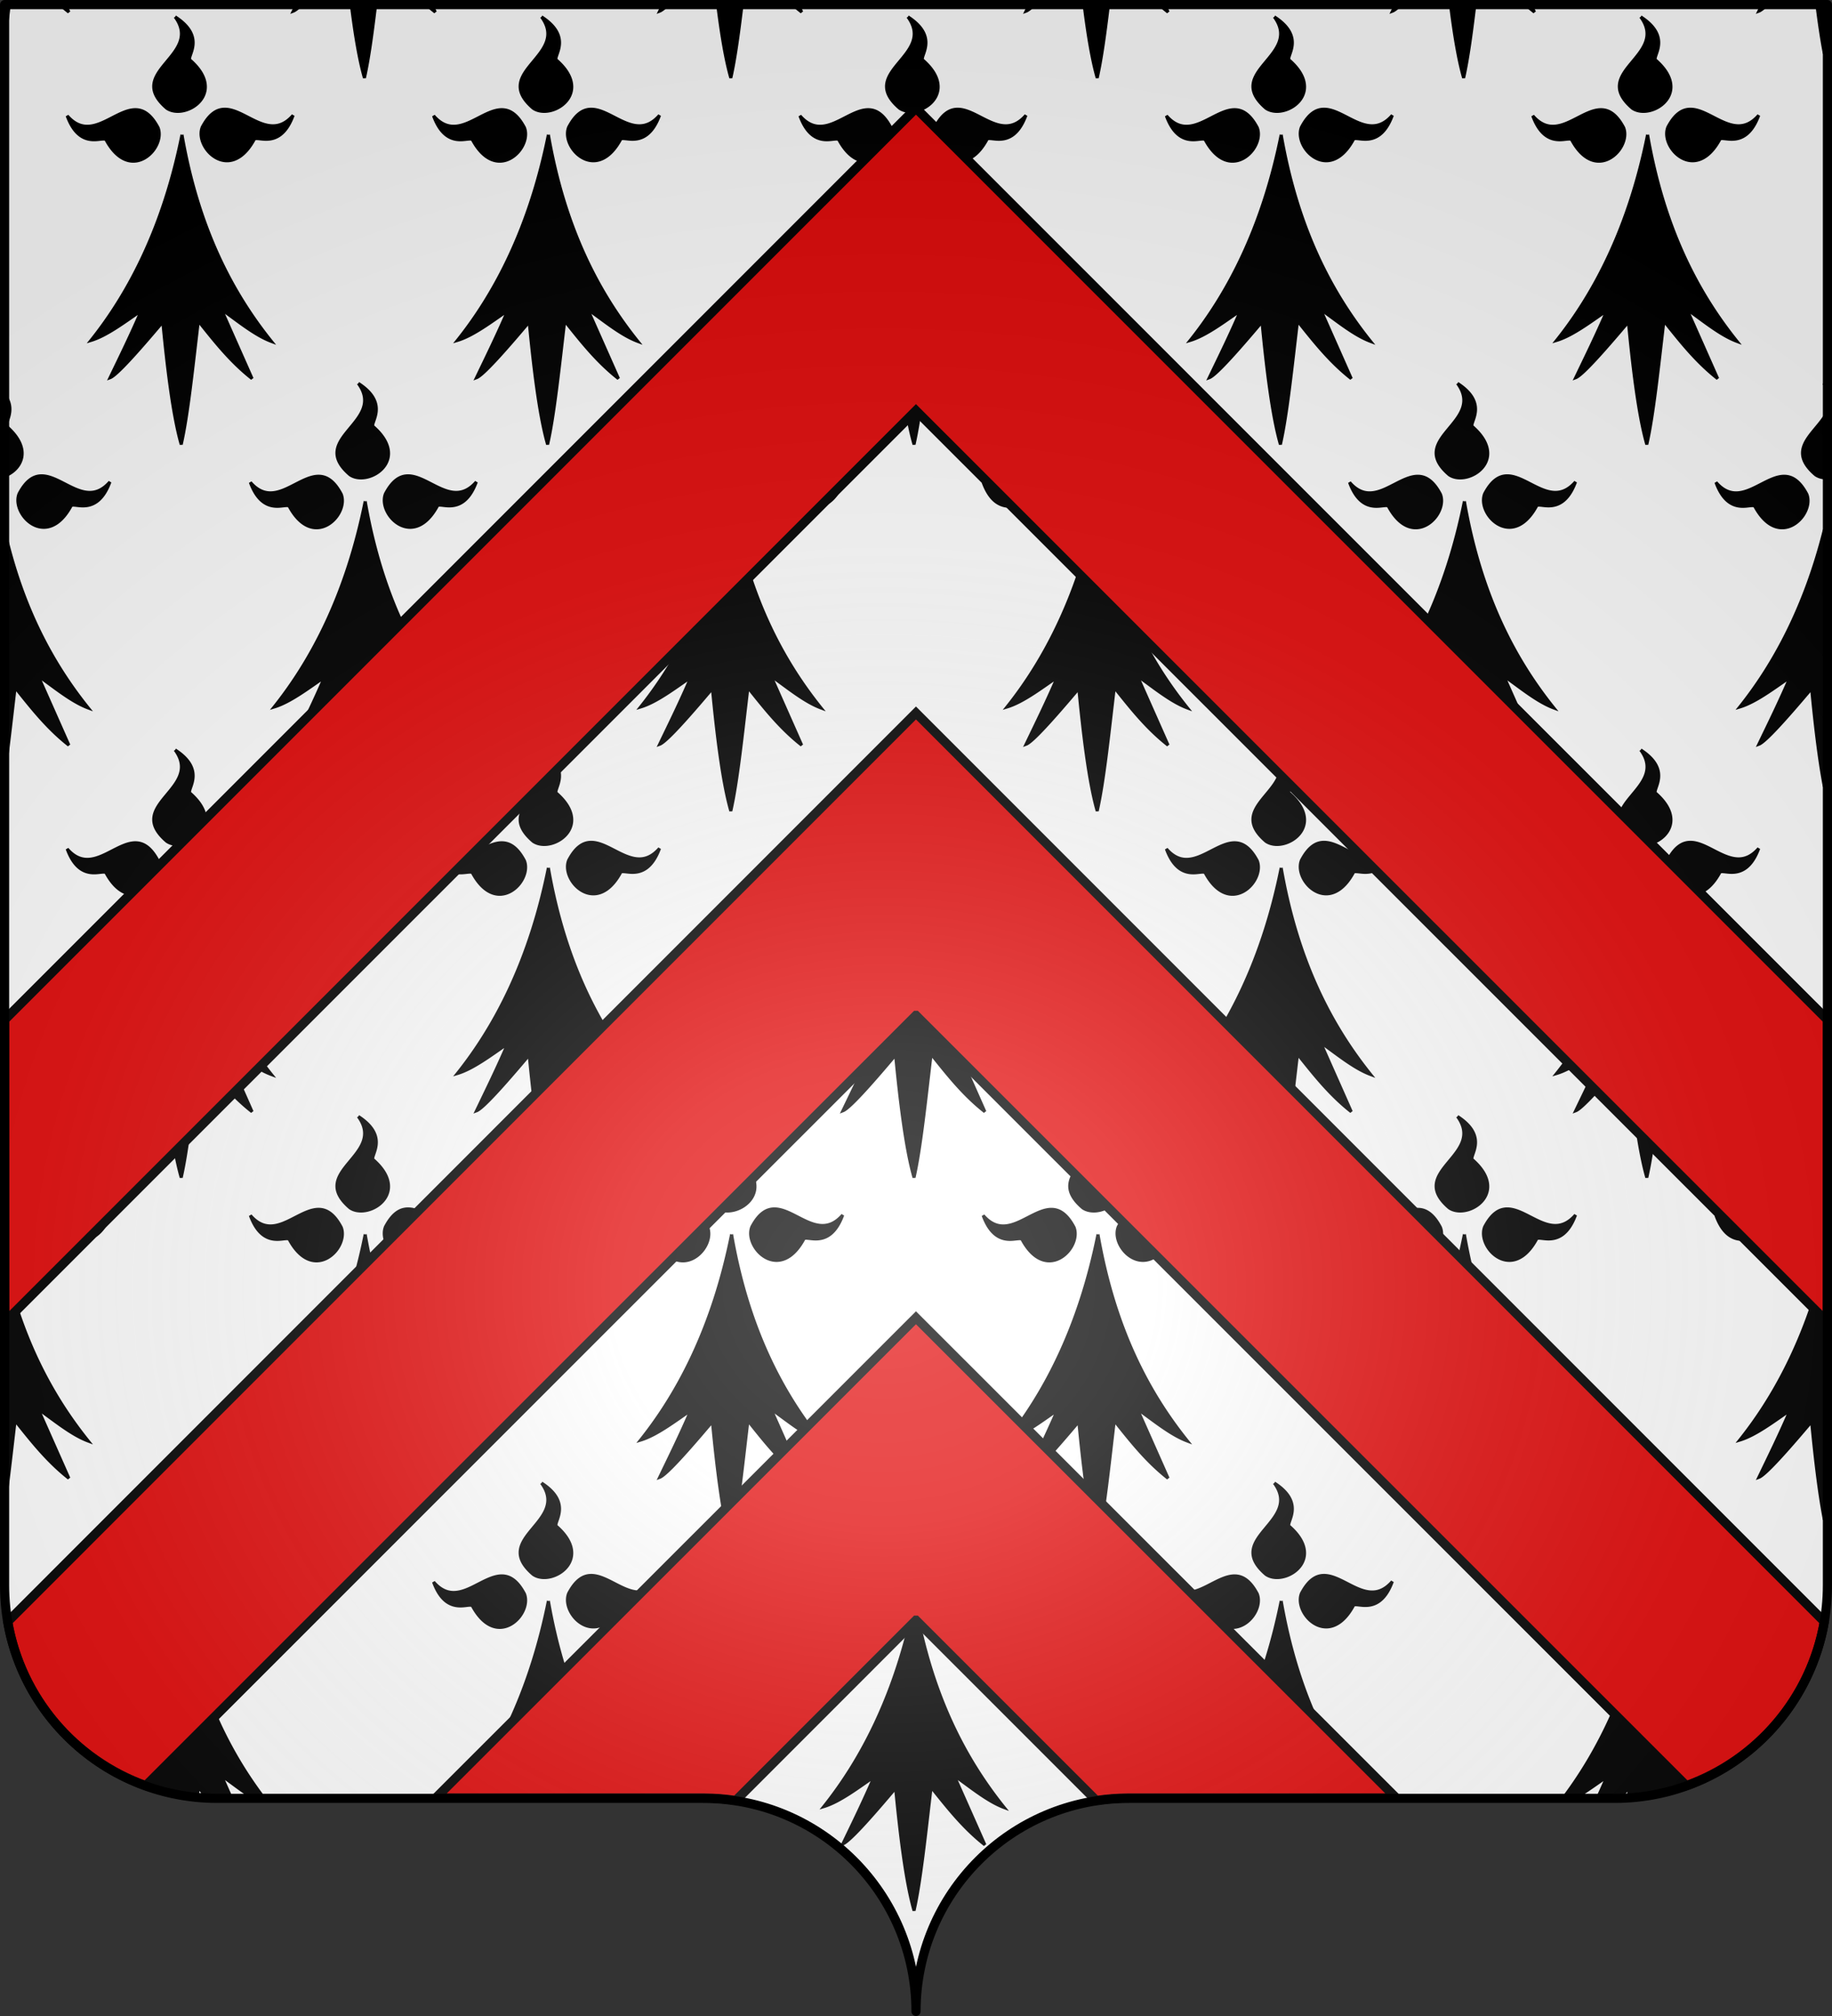 <svg xmlns="http://www.w3.org/2000/svg" xmlns:xlink="http://www.w3.org/1999/xlink" width="600" height="660" version="1.0"><rect width="100%" height="100%" fill="#333333" stroke="none"/><defs><linearGradient id="b"><stop offset="0" style="stop-color:white;stop-opacity:.314"/><stop offset=".19" style="stop-color:white;stop-opacity:.251"/><stop offset=".6" style="stop-color:#6b6b6b;stop-opacity:.125"/><stop offset="1" style="stop-color:black;stop-opacity:.125"/></linearGradient><linearGradient id="a"><stop offset="0" style="stop-color:#fd0000;stop-opacity:1"/><stop offset=".5" style="stop-color:#e77275;stop-opacity:.659"/><stop offset="1" style="stop-color:black;stop-opacity:.323"/></linearGradient><radialGradient xlink:href="#b" id="c" cx="285.186" cy="200.448" r="300" fx="285.186" fy="200.448" gradientTransform="matrix(1.551 0 0 1.35 -77.894 353.461)" gradientUnits="userSpaceOnUse"/></defs><g style="display:inline"><g style="fill:#fff"><g style="fill:#fff;stroke:none;display:inline"><path d="M375 860.862c0-38.504 31.203-69.753 69.65-69.753h159.2c38.447 0 69.65-31.25 69.65-69.754V203.862h-597v517.493c0 38.504 31.203 69.754 69.65 69.754h159.2c38.447 0 69.65 31.25 69.65 69.753z" style="fill:#fff;fill-opacity:1;fill-rule:nonzero;stroke:none;stroke-width:3;stroke-linecap:round;stroke-linejoin:round;stroke-miterlimit:4;stroke-dasharray:none;stroke-dashoffset:0;stroke-opacity:1;display:inline" transform="translate(-75 -202.362)"/></g></g><path d="M597.497 565.826c-6.4 25.51-16.67 44.176-27.702 57.993 5.121-1.539 10.908-5.922 16.488-9.756-3.42 7.965-6.84 14.922-10.233 21.951 2.043-.756 8.496-7.866 17.271-18.27 1.047 10.877 2.374 22.794 4.176 32.146v-84.064M.5 561.29v90.726c1.66-9.604 3.019-22.525 4.455-34.578 5.274 6.58 10.431 13.23 17.595 18.873l-10.053-22.653c5.175 3.627 10.908 8.442 16.416 10.485C16.564 608.787 6.068 589.12.5 561.29m119.106-4.818c-6.084 30.375-17.478 51.894-29.817 67.347 5.13-1.539 10.908-5.922 16.488-9.756-3.42 7.965-6.831 14.922-10.224 21.951 2.034-.756 8.496-7.866 17.262-18.27 1.386 14.31 3.249 30.42 6.039 40.122 2.205-9.684 3.843-25.704 5.598-40.428 5.283 6.58 10.44 13.23 17.595 18.873l-10.053-22.653c5.184 3.627 10.917 8.442 16.416 10.485-13.041-16.227-24.03-37.269-29.304-67.67m119.997 0c-6.084 30.374-17.469 51.893-29.808 67.346 5.121-1.539 10.908-5.922 16.488-9.756-3.42 7.965-6.84 14.922-10.233 21.951 2.043-.756 8.496-7.866 17.271-18.27 1.377 14.31 3.24 30.42 6.03 40.122 2.214-9.684 3.843-25.704 5.607-40.428 5.274 6.58 10.431 13.23 17.595 18.873L252.5 613.658c5.175 3.627 10.908 8.442 16.407 10.485-13.041-16.227-24.021-37.269-29.304-67.67m119.997 0c-6.084 30.374-17.469 51.893-29.808 67.346 5.13-1.539 10.908-5.922 16.488-9.756-3.42 7.965-6.84 14.922-10.225 21.951 2.034-.756 8.487-7.866 17.263-18.27 1.386 14.31 3.239 30.42 6.029 40.122 2.214-9.684 3.853-25.704 5.607-40.428 5.274 6.58 10.431 13.23 17.595 18.873l-10.053-22.653c5.175 3.627 10.908 8.442 16.416 10.485-13.049-16.227-24.029-37.269-29.312-67.67m120.006 0c-6.084 30.374-17.479 51.893-29.817 67.346 5.13-1.539 10.908-5.922 16.488-9.756-3.42 7.965-6.831 14.922-10.225 21.951 2.034-.756 8.496-7.866 17.263-18.27 1.386 14.31 3.249 30.42 6.039 40.122 2.204-9.684 3.843-25.704 5.598-40.428 5.283 6.58 10.439 13.23 17.595 18.873l-10.053-22.653c5.184 3.627 10.917 8.442 16.416 10.485-13.041-16.227-24.03-37.269-29.304-67.67m-375.264-8.2c-2.502 0-5.094 1.36-7.74 2.71-2.628 1.358-5.319 2.726-8.019 2.726-2.196 0-4.401-.9-6.588-3.438 2.457 6.741 6.066 7.84 8.82 7.84.657 0 1.26-.064 1.791-.127.531-.054.99-.108 1.35-.108.441 0 .738.081.837.36 2.754 5.04 5.958 6.903 8.865 6.903 5.463 0 9.837-6.56 8.1-10.98-2.34-4.428-4.824-5.886-7.416-5.886m119.997 0c-2.502 0-5.094 1.36-7.731 2.71-2.637 1.358-5.328 2.726-8.028 2.726-2.196 0-4.392-.9-6.579-3.438 2.457 6.741 6.057 7.84 8.811 7.84.657 0 1.269-.064 1.791-.127.531-.054.99-.108 1.35-.108.45 0 .738.081.837.36 2.754 5.04 5.967 6.903 8.874 6.903 5.454 0 9.837-6.56 8.1-10.98-2.349-4.428-4.833-5.886-7.425-5.886m119.997 0c-2.493 0-5.094 1.36-7.73 2.71-2.638 1.358-5.328 2.726-8.028 2.726-2.188 0-4.393-.9-6.579-3.438 2.457 6.741 6.066 7.84 8.82 7.84.647 0 1.26-.064 1.791-.127.521-.054.98-.108 1.341-.108.45 0 .747.081.846.36 2.754 5.04 5.958 6.903 8.865 6.903 5.454 0 9.837-6.56 8.1-10.98-2.341-4.428-4.834-5.886-7.426-5.886m120.006 0c-2.502 0-5.094 1.36-7.74 2.71-2.628 1.358-5.318 2.726-8.019 2.726-2.196 0-4.401-.9-6.588-3.438 2.457 6.741 6.065 7.84 8.82 7.84.656 0 1.26-.064 1.791-.127.53-.054.989-.108 1.35-.108.441 0 .738.081.837.36 2.754 5.04 5.958 6.903 8.865 6.903 5.463 0 9.837-6.56 8.1-10.98-2.34-4.428-4.824-5.886-7.416-5.886m119.997 0c-2.502 0-5.094 1.36-7.73 2.71-2.638 1.358-5.328 2.726-8.028 2.726-2.196 0-4.392-.9-6.579-3.438 2.457 6.741 6.057 7.84 8.811 7.84.657 0 1.27-.064 1.791-.127.531-.054.99-.108 1.351-.108.45 0 .738.081.837.36 2.754 5.04 5.967 6.903 8.874 6.903 5.454 0 9.837-6.56 8.1-10.98-2.351-4.428-4.835-5.886-7.427-5.886m-570.708-.144c-2.583 0-5.067 1.45-7.389 5.877-1.746 4.42 2.637 10.98 8.091 10.98 2.907 0 6.12-1.863 8.874-6.894.081-.279.36-.369.801-.369.351 0 .801.054 1.332.117.54.063 1.152.126 1.8.126 2.772 0 6.381-1.098 8.856-7.839-2.196 2.53-4.401 3.43-6.597 3.43-2.709 0-5.409-1.369-8.055-2.728-2.628-1.35-5.211-2.7-7.713-2.7m120.006 0c-2.583 0-5.067 1.45-7.398 5.877-1.737 4.42 2.637 10.98 8.1 10.98 2.907 0 6.111-1.863 8.865-6.894.081-.279.369-.369.801-.369.36 0 .81.054 1.341.117.531.063 1.143.126 1.8.126 2.763 0 6.372-1.098 8.856-7.839-2.196 2.53-4.41 3.43-6.606 3.43-2.709 0-5.4-1.369-8.055-2.728-2.628-1.35-5.211-2.7-7.704-2.7m119.997 0c-2.583 0-5.067 1.45-7.398 5.877-1.737 4.42 2.646 10.98 8.1 10.98 2.907 0 6.12-1.863 8.874-6.894.081-.279.36-.369.801-.369.351 0 .801.054 1.332.117s1.143.126 1.8.126c2.772 0 6.381-1.098 8.856-7.839-2.196 2.53-4.401 3.43-6.606 3.43-2.709 0-5.4-1.369-8.046-2.728-2.628-1.35-5.22-2.7-7.713-2.7m119.997 0c-2.583 0-5.066 1.45-7.389 5.877-1.746 4.42 2.637 10.98 8.091 10.98 2.907 0 6.12-1.863 8.874-6.894.081-.279.36-.369.801-.369.352 0 .801.054 1.332.117.54.063 1.152.126 1.8.126 2.772 0 6.381-1.098 8.856-7.839-2.196 2.53-4.401 3.43-6.597 3.43-2.709 0-5.409-1.369-8.056-2.728-2.627-1.35-5.21-2.7-7.712-2.7m120.006 0c-2.583 0-5.066 1.45-7.397 5.877-1.737 4.42 2.637 10.98 8.1 10.98 2.907 0 6.111-1.863 8.865-6.894.081-.279.369-.369.801-.369.36 0 .811.054 1.341.117.531.063 1.144.126 1.8.126 2.764 0 6.372-1.098 8.856-7.839-2.196 2.53-4.41 3.43-6.606 3.43-2.709 0-5.399-1.369-8.055-2.728-2.629-1.35-5.212-2.7-7.705-2.7m103.86-19.262c-4.011 6.072-12.161 11.003-2.871 18.938.835.571 1.824.886 2.871.984v-19.922M.5 520.365v28.158c5.758-1.496 10.888-8.41 1.818-16.423-1.412-.813 3.974-5.893-1.818-11.735m116.838-2.503c9.378 12.753-16.839 17.874-2.709 29.943 1.026.702 2.277 1.017 3.6 1.017 6.444 0 14.346-7.659 4.086-16.722-1.602-.927 5.634-7.407-4.977-14.238m120.006 0c9.369 12.753-16.848 17.874-2.718 29.943 1.026.702 2.286 1.017 3.6 1.017 6.444 0 14.355-7.659 4.095-16.722-1.611-.927 5.625-7.407-4.977-14.238m119.997 0c9.378 12.753-16.839 17.874-2.709 29.943 1.018.702 2.277 1.017 3.601 1.017 6.435 0 14.346-7.659 4.086-16.722-1.612-.927 5.624-7.407-4.978-14.238m119.997 0c9.378 12.753-16.839 17.874-2.709 29.943 1.026.702 2.277 1.017 3.601 1.017 6.443 0 14.346-7.659 4.086-16.722-1.603-.927 5.633-7.407-4.978-14.238m120.006 0c.053.071.104.142.153.212v-.113l-.153-.099M59.603 436.475c-6.084 30.366-17.469 51.894-29.808 67.338 5.121-1.539 10.908-5.922 16.488-9.747-3.42 7.965-6.84 14.913-10.233 21.951 2.043-.756 8.496-7.866 17.271-18.279 1.377 14.32 3.24 30.42 6.03 40.131 2.214-9.684 3.843-25.713 5.607-40.428 5.274 6.58 10.431 13.23 17.595 18.873L72.5 493.661c5.175 3.627 10.908 8.442 16.407 10.485-13.041-16.236-24.021-37.278-29.304-67.67m119.997 0c-6.084 30.365-17.469 51.893-29.808 67.337 5.13-1.539 10.908-5.922 16.488-9.747-3.42 7.965-6.84 14.913-10.224 21.951 2.034-.756 8.487-7.866 17.262-18.279 1.386 14.32 3.24 30.42 6.03 40.131 2.214-9.684 3.852-25.713 5.607-40.428 5.274 6.58 10.431 13.23 17.595 18.873l-10.053-22.653c5.175 3.627 10.908 8.442 16.416 10.485-13.05-16.236-24.03-37.278-29.313-67.67m120.006 0c-6.084 30.365-17.479 51.893-29.817 67.337 5.13-1.539 10.908-5.922 16.488-9.747-3.42 7.965-6.831 14.913-10.224 21.951 2.034-.756 8.496-7.866 17.262-18.279 1.386 14.32 3.249 30.42 6.04 40.131 2.204-9.684 3.843-25.713 5.598-40.428 5.283 6.58 10.439 13.23 17.595 18.873l-10.053-22.653c5.184 3.627 10.917 8.442 16.416 10.485-13.042-16.236-24.031-37.278-29.305-67.67m119.997 0c-6.084 30.365-17.469 51.893-29.808 67.337 5.121-1.539 10.908-5.922 16.488-9.747-3.42 7.965-6.84 14.913-10.233 21.951 2.043-.756 8.496-7.866 17.271-18.279 1.377 14.32 3.239 30.42 6.029 40.131 2.215-9.684 3.844-25.713 5.607-40.428 5.274 6.58 10.431 13.23 17.595 18.873l-10.053-22.653c5.175 3.627 10.908 8.442 16.407 10.485-13.04-16.236-24.02-37.278-29.303-67.67m119.997 0c-6.084 30.365-17.469 51.893-29.808 67.337 5.13-1.539 10.908-5.922 16.488-9.747-3.42 7.965-6.84 14.913-10.225 21.951 2.034-.756 8.487-7.866 17.263-18.279 1.386 14.32 3.239 30.42 6.029 40.131 2.214-9.684 3.853-25.713 5.607-40.428 5.274 6.58 10.431 13.23 17.595 18.873l-10.053-22.653c5.175 3.627 10.908 8.442 16.416 10.485-13.049-16.236-24.029-37.278-29.312-67.67m-495.261-8.2c-2.502 0-5.094 1.36-7.731 2.71-2.637 1.358-5.328 2.717-8.028 2.717-2.196 0-4.392-.9-6.579-3.429 2.457 6.741 6.057 7.84 8.811 7.84.657 0 1.269-.064 1.791-.127.531-.054.99-.108 1.35-.108.45 0 .738.081.837.36 2.754 5.04 5.967 6.894 8.874 6.894 5.454 0 9.837-6.552 8.1-10.98-2.349-4.419-4.833-5.877-7.425-5.877m119.997 0c-2.493 0-5.094 1.36-7.731 2.71-2.637 1.358-5.328 2.717-8.028 2.717-2.187 0-4.392-.9-6.579-3.429 2.457 6.741 6.066 7.84 8.82 7.84.648 0 1.26-.064 1.791-.127.522-.054.981-.108 1.341-.108.45 0 .747.081.846.36 2.754 5.04 5.958 6.894 8.865 6.894 5.454 0 9.837-6.552 8.1-10.98-2.34-4.419-4.833-5.877-7.425-5.877m120.006 0c-2.502 0-5.094 1.36-7.74 2.71-2.637 1.358-5.319 2.717-8.019 2.717-2.196 0-4.401-.9-6.588-3.429 2.457 6.741 6.066 7.84 8.82 7.84.657 0 1.26-.064 1.791-.127.531-.054.99-.108 1.35-.108.441 0 .738.081.837.36 2.754 5.04 5.958 6.894 8.865 6.894 5.463 0 9.837-6.552 8.1-10.98-2.34-4.419-4.824-5.877-7.416-5.877m119.997 0c-2.502 0-5.094 1.36-7.73 2.71-2.638 1.358-5.328 2.717-8.028 2.717-2.196 0-4.392-.9-6.579-3.429 2.457 6.741 6.057 7.84 8.811 7.84.657 0 1.27-.064 1.791-.127.531-.054.99-.108 1.351-.108.45 0 .738.081.837.36 2.754 5.04 5.967 6.894 8.874 6.894 5.454 0 9.837-6.552 8.1-10.98-2.351-4.419-4.835-5.877-7.427-5.877m119.997 0c-2.493 0-5.094 1.36-7.731 2.71-2.637 1.358-5.327 2.717-8.027 2.717-2.188 0-4.393-.9-6.579-3.429 2.457 6.741 6.066 7.84 8.82 7.84.647 0 1.26-.064 1.791-.127.521-.054.98-.108 1.341-.108.45 0 .747.081.846.36 2.754 5.04 5.958 6.894 8.865 6.894 5.454 0 9.837-6.552 8.1-10.98-2.341-4.419-4.834-5.877-7.426-5.877m-450.702-.153c-2.583 0-5.067 1.458-7.398 5.886-1.737 4.42 2.646 10.98 8.1 10.98 2.907 0 6.12-1.863 8.874-6.903.081-.279.36-.36.801-.36.351 0 .801.054 1.332.108.531.063 1.143.126 1.8.126 2.772 0 6.381-1.098 8.856-7.839-2.196 2.53-4.401 3.43-6.606 3.43-2.709 0-5.4-1.36-8.046-2.719-2.628-1.35-5.22-2.709-7.713-2.709m119.997 0c-2.583 0-5.067 1.458-7.389 5.886-1.746 4.42 2.637 10.98 8.091 10.98 2.907 0 6.12-1.863 8.874-6.903.081-.279.36-.36.801-.36.351 0 .801.054 1.332.108.54.063 1.152.126 1.8.126 2.772 0 6.381-1.098 8.856-7.839-2.196 2.53-4.401 3.43-6.597 3.43-2.709 0-5.409-1.36-8.055-2.719-2.628-1.35-5.211-2.709-7.713-2.709m120.006 0c-2.583 0-5.066 1.458-7.397 5.886-1.737 4.42 2.637 10.98 8.1 10.98 2.907 0 6.111-1.863 8.865-6.903.081-.279.369-.36.801-.36.36 0 .811.054 1.341.108.531.063 1.144.126 1.801.126 2.763 0 6.371-1.098 8.855-7.839-2.196 2.53-4.41 3.43-6.605 3.43-2.71 0-5.4-1.36-8.056-2.719-2.629-1.35-5.212-2.709-7.705-2.709m119.997 0c-2.583 0-5.066 1.458-7.397 5.886-1.737 4.42 2.646 10.98 8.1 10.98 2.907 0 6.12-1.863 8.874-6.903.081-.279.36-.36.801-.36.352 0 .801.054 1.332.108.531.063 1.144.126 1.8.126 2.772 0 6.382-1.098 8.856-7.839-2.196 2.53-4.401 3.43-6.606 3.43-2.709 0-5.399-1.36-8.046-2.719-2.629-1.35-5.221-2.709-7.714-2.709m119.997 0c-2.583 0-5.066 1.458-7.389 5.886-1.746 4.42 2.637 10.98 8.091 10.98 2.907 0 6.12-1.863 8.874-6.903.081-.279.36-.36.801-.36.352 0 .801.054 1.332.108.54.063 1.152.126 1.8.126 2.772 0 6.381-1.098 8.856-7.839-2.196 2.53-4.401 3.43-6.597 3.43-2.709 0-5.409-1.36-8.056-2.719-2.627-1.35-5.21-2.709-7.712-2.709M57.344 397.865c9.369 12.753-16.848 17.865-2.718 29.943 1.026.693 2.286 1.017 3.6 1.017 6.444 0 14.355-7.668 4.095-16.722-1.611-.927 5.625-7.407-4.977-14.238m119.997 0c9.378 12.753-16.839 17.865-2.709 29.943 1.017.693 2.277 1.017 3.6 1.017 6.435 0 14.346-7.668 4.086-16.722-1.611-.927 5.625-7.407-4.977-14.238m119.997 0c9.378 12.753-16.839 17.865-2.709 29.943 1.026.693 2.277 1.017 3.601 1.017 6.443 0 14.346-7.668 4.086-16.722-1.603-.927 5.633-7.407-4.978-14.238m120.006 0c9.369 12.753-16.848 17.865-2.718 29.943 1.026.693 2.286 1.017 3.6 1.017 6.444 0 14.355-7.668 4.096-16.722-1.612-.927 5.624-7.407-4.978-14.238m119.997 0c9.378 12.753-16.839 17.865-2.709 29.943 1.018.693 2.277 1.017 3.601 1.017 6.435 0 14.346-7.668 4.086-16.722-1.612-.927 5.624-7.407-4.978-14.238m-515.578-3.32H20.4a64.29 64.29 0 0 0 2.149 1.772l-.786-1.773m76.342 0h-1.344l-.708 1.467c.463-.172 1.155-.673 2.052-1.467m24.838 0h-7.797c1.121 8.927 2.488 17.338 4.208 23.32 1.358-5.96 2.501-14.33 3.589-23.32m18.817 0h-1.36a63.207 63.207 0 0 0 2.147 1.773l-.787-1.773m76.346 0h-1.348l-.709 1.467c.466-.172 1.159-.673 2.057-1.467m24.839 0h-7.8c1.119 8.927 2.486 17.338 4.206 23.32 1.364-5.96 2.505-14.33 3.594-23.32m18.821 0h-1.363a63.331 63.331 0 0 0 2.15 1.773l-.787-1.773m76.341 0h-1.345c-.235.49-.472.978-.707 1.467.465-.172 1.156-.673 2.052-1.467m24.838 0h-7.8c1.118 8.927 2.482 17.338 4.202 23.32 1.365-5.96 2.509-14.33 3.598-23.32m18.818 0h-1.362a63.29 63.29 0 0 0 2.149 1.773l-.787-1.773m76.342 0h-1.344l-.709 1.467c.464-.172 1.156-.673 2.053-1.467m24.838 0h-7.798c1.121 8.927 2.488 17.338 4.209 23.32 1.358-5.96 2.501-14.33 3.589-23.32m18.817 0h-1.359c.696.601 1.41 1.192 2.146 1.773l-.787-1.773m76.346 0h-1.348l-.709 1.467c.466-.172 1.16-.673 2.057-1.467m19.391 0h-2.352c.683 5.453 1.459 10.713 2.352 15.344v-15.344M.5 393.867v18.15c.881-5.098 1.678-11.132 2.445-17.474H.5v-.676m59.103 522.611c-4.695 23.433-12.546 41.597-21.557 55.772l6.33 3.132c.638-.445 1.274-.887 1.907-1.322-.243.566-.486 1.126-.728 1.681l7.766 2 11.283 2.682.354-2.98c.753.938 1.504 1.878 2.258 2.817l8.353.32-3.069-6.917c3.059 2.144 6.313 4.703 9.597 6.857l3.989-.011c-11.792-15.717-21.586-35.856-26.483-64.03m119.997 0c-5.646 28.178-15.856 48.856-27.158 64.02h4.521c3.07-1.885 6.224-4.314 9.317-6.439a310.77 310.77 0 0 1-2.854 6.439h7.417c.802-.941 1.628-1.753 2.475-2.759.09.94.184 1.806.279 2.759h10.96c.133-1.127.265-1.94.398-3.056.878 1.094 1.753 1.962 2.634 3.056h8.003l-3.095-6.836c3.036 2.128 6.265 4.691 9.527 6.836h4.103c-11.816-15.724-21.625-35.817-26.527-64.02m120.006 0c-6.084 30.365-17.479 51.884-29.817 67.337 5.13-1.539 10.908-5.922 16.488-9.756-3.42 7.965-6.831 14.922-10.224 21.951 2.034-.757 8.496-7.857 17.262-18.27 1.386 14.318 3.249 30.42 6.04 40.121 2.204-9.675 3.843-25.704 5.598-40.419 5.283 6.57 10.439 13.23 17.595 18.873l-10.053-22.653c5.184 3.627 10.917 8.442 16.416 10.477-13.042-16.227-24.031-37.269-29.305-67.662m119.997 0c-5.668 28.289-15.936 48.9-27.29 64.08l4.524-.118c3.11-1.898 6.311-4.226 9.446-6.38a310.227 310.227 0 0 1-2.858 6.445l7.464.106c.788-.925 1.6-1.883 2.432-2.87.088.913.178 1.835.27 2.761l11.003-.002c.12-1.024.242-2.043.363-3.057.796.992 1.59 1.987 2.389 2.98l8.274.272-3.121-7.032c3.053 2.14 6.3 4.694 9.58 6.846l4.044.05c-11.808-15.724-21.617-35.876-26.52-64.08m119.997 0c-5.655 28.224-15.89 48.806-27.214 63.977l4.062.22c3.232-1.94 6.566-4.372 9.832-6.616a310.628 310.628 0 0 1-2.838 6.404l7.341.267c.82-.962 1.667-1.96 2.535-2.99.091.944.185 1.896.28 2.854l11.16-1.5.196-1.652 1.13 1.41 7.519-2.695-1.107-2.495c.823.577 1.66 1.183 2.507 1.804l5.727-2.642c-9.373-14.505-16.996-32.563-21.13-56.347M44.339 908.28c-2.502 0-5.094 1.35-7.731 2.7-2.637 1.368-5.328 2.727-8.028 2.727-2.196 0-4.392-.9-6.579-3.429 2.457 6.741 6.057 7.84 8.811 7.84.657 0 1.269-.064 1.791-.127.531-.063.99-.117 1.35-.117.45 0 .738.09.837.37 2.754 5.03 5.967 6.893 8.874 6.893 5.454 0 9.837-6.552 8.1-10.98-2.349-4.428-4.833-5.877-7.425-5.877m119.997 0c-2.493 0-5.094 1.35-7.731 2.7-2.637 1.368-5.328 2.727-8.028 2.727-2.187 0-4.392-.9-6.579-3.429 2.457 6.741 6.066 7.84 8.82 7.84.648 0 1.26-.064 1.791-.127.522-.063.981-.117 1.341-.117.45 0 .747.09.846.37 2.754 5.03 5.958 6.893 8.865 6.893 5.454 0 9.837-6.552 8.1-10.98-2.34-4.428-4.833-5.877-7.425-5.877m120.006 0c-2.502 0-5.094 1.35-7.74 2.7-2.628 1.368-5.319 2.727-8.019 2.727-2.196 0-4.401-.9-6.588-3.429 2.457 6.741 6.066 7.84 8.82 7.84.657 0 1.26-.064 1.791-.127.531-.063.99-.117 1.35-.117.441 0 .738.09.837.37 2.754 5.03 5.958 6.893 8.865 6.893 5.463 0 9.837-6.552 8.1-10.98-2.34-4.428-4.824-5.877-7.416-5.877m119.997 0c-2.502 0-5.094 1.35-7.73 2.7-2.638 1.368-5.328 2.727-8.028 2.727-2.196 0-4.392-.9-6.579-3.429 2.457 6.741 6.057 7.84 8.811 7.84.657 0 1.27-.064 1.791-.127.531-.063.99-.117 1.351-.117.45 0 .738.09.837.37 2.754 5.03 5.967 6.893 8.874 6.893 5.454 0 9.837-6.552 8.1-10.98-2.351-4.428-4.835-5.877-7.427-5.877m119.997 0c-2.493 0-5.094 1.35-7.731 2.7-2.637 1.368-5.327 2.727-8.027 2.727-2.188 0-4.393-.9-6.579-3.429 2.457 6.741 6.066 7.84 8.82 7.84.647 0 1.26-.064 1.791-.127.521-.063.98-.117 1.341-.117.45 0 .747.09.846.37 2.754 5.03 5.958 6.893 8.865 6.893 5.454 0 9.837-6.552 8.1-10.98-2.341-4.428-4.834-5.877-7.426-5.877m-450.702-.153c-2.583 0-5.067 1.458-7.398 5.877-1.737 4.428 2.646 10.98 8.1 10.98 2.907 0 6.12-1.854 8.874-6.894.081-.279.36-.369.801-.369.351 0 .801.063 1.332.117.531.063 1.143.126 1.8.126 2.772 0 6.381-1.098 8.856-7.839-2.196 2.53-4.401 3.43-6.606 3.43-2.709 0-5.4-1.36-8.046-2.728-2.628-1.35-5.22-2.7-7.713-2.7m119.997 0c-2.583 0-5.067 1.458-7.389 5.877-1.746 4.428 2.637 10.98 8.091 10.98 2.907 0 6.12-1.854 8.874-6.894.081-.279.36-.369.801-.369.351 0 .801.063 1.332.117.54.063 1.152.126 1.8.126 2.772 0 6.381-1.098 8.856-7.839-2.196 2.53-4.401 3.43-6.597 3.43-2.709 0-5.409-1.36-8.055-2.728-2.628-1.35-5.211-2.7-7.713-2.7m120.006 0c-2.583 0-5.066 1.458-7.397 5.877-1.737 4.428 2.637 10.98 8.1 10.98 2.907 0 6.111-1.854 8.865-6.894.081-.279.369-.369.801-.369.36 0 .811.063 1.341.117.531.063 1.144.126 1.801.126 2.763 0 6.371-1.098 8.855-7.839-2.196 2.53-4.41 3.43-6.605 3.43-2.71 0-5.4-1.36-8.056-2.728-2.629-1.35-5.212-2.7-7.705-2.7m119.997 0c-2.583 0-5.066 1.458-7.397 5.877-1.737 4.428 2.646 10.98 8.1 10.98 2.907 0 6.12-1.854 8.874-6.894.081-.279.36-.369.801-.369.352 0 .801.063 1.332.117.531.063 1.144.126 1.8.126 2.772 0 6.382-1.098 8.856-7.839-2.196 2.53-4.401 3.43-6.606 3.43-2.709 0-5.399-1.36-8.046-2.728-2.629-1.35-5.221-2.7-7.714-2.7m119.997 0c-2.583 0-5.066 1.458-7.389 5.877-1.746 4.428 2.637 10.98 8.091 10.98 2.907 0 6.12-1.854 8.874-6.894.081-.279.36-.369.801-.369.352 0 .801.063 1.332.117.54.063 1.152.126 1.8.126 2.772 0 6.381-1.098 8.856-7.839-2.196 2.53-4.401 3.43-6.597 3.43-2.709 0-5.409-1.36-8.056-2.728-2.627-1.35-5.21-2.7-7.712-2.7M57.344 877.868c9.369 12.753-16.848 17.865-2.718 29.934 1.026.702 2.286 1.026 3.6 1.026 6.444 0 14.355-7.668 4.095-16.722-1.611-.936 5.625-7.416-4.977-14.238m119.997 0c9.378 12.753-16.839 17.865-2.709 29.934 1.017.702 2.277 1.026 3.6 1.026 6.435 0 14.346-7.668 4.086-16.722-1.611-.936 5.625-7.416-4.977-14.238m119.997 0c9.378 12.753-16.839 17.865-2.709 29.934 1.026.702 2.277 1.026 3.601 1.026 6.443 0 14.346-7.668 4.086-16.722-1.603-.936 5.633-7.416-4.978-14.238m120.006 0c9.369 12.753-16.848 17.865-2.718 29.934 1.026.702 2.286 1.026 3.6 1.026 6.444 0 14.355-7.668 4.096-16.722-1.612-.936 5.624-7.416-4.978-14.238m119.997 0c9.378 12.753-16.839 17.865-2.709 29.934 1.018.702 2.277 1.026 3.601 1.026 6.435 0 14.346-7.668 4.086-16.722-1.612-.936 5.624-7.416-4.978-14.238m60.156-72.042c-6.4 25.51-16.67 44.176-27.702 57.993 5.121-1.539 10.908-5.922 16.488-9.756-3.42 7.965-6.84 14.922-10.233 21.951 2.043-.756 8.496-7.866 17.271-18.27 1.047 10.877 2.374 22.794 4.176 32.146v-84.064M.5 801.29v90.726c1.66-9.604 3.019-22.525 4.455-34.578 5.274 6.58 10.431 13.23 17.595 18.873l-10.053-22.653c5.175 3.627 10.908 8.442 16.416 10.485C16.564 848.787 6.068 829.12.5 801.29m119.106-4.818c-6.084 30.375-17.478 51.894-29.817 67.347 5.13-1.539 10.908-5.922 16.488-9.756-3.42 7.965-6.831 14.922-10.224 21.951 2.034-.756 8.496-7.866 17.262-18.27 1.386 14.31 3.249 30.42 6.039 40.122 2.205-9.684 3.843-25.704 5.598-40.428 5.283 6.58 10.44 13.23 17.595 18.873l-10.053-22.653c5.184 3.627 10.917 8.442 16.416 10.485-13.041-16.227-24.03-37.269-29.304-67.67m119.997 0c-6.084 30.374-17.469 51.893-29.808 67.346 5.121-1.539 10.908-5.922 16.488-9.756-3.42 7.965-6.84 14.922-10.233 21.951 2.043-.756 8.496-7.866 17.271-18.27 1.377 14.31 3.24 30.42 6.03 40.122 2.214-9.684 3.843-25.704 5.607-40.428 5.274 6.58 10.431 13.23 17.595 18.873L252.5 853.658c5.175 3.627 10.908 8.442 16.407 10.485-13.041-16.227-24.021-37.269-29.304-67.67m119.997 0c-6.084 30.374-17.469 51.893-29.808 67.346 5.13-1.539 10.908-5.922 16.488-9.756-3.42 7.965-6.84 14.922-10.225 21.951 2.034-.756 8.487-7.866 17.263-18.27 1.386 14.31 3.239 30.42 6.029 40.122 2.214-9.684 3.853-25.704 5.607-40.428 5.274 6.58 10.431 13.23 17.595 18.873l-10.053-22.653c5.175 3.627 10.908 8.442 16.416 10.485-13.049-16.227-24.029-37.269-29.312-67.67m120.006 0c-6.084 30.374-17.479 51.893-29.817 67.346 5.13-1.539 10.908-5.922 16.488-9.756-3.42 7.965-6.831 14.922-10.225 21.951 2.034-.756 8.496-7.866 17.263-18.27 1.386 14.31 3.249 30.42 6.039 40.122 2.204-9.684 3.843-25.704 5.598-40.428 5.283 6.58 10.439 13.23 17.595 18.873l-10.053-22.653c5.184 3.627 10.917 8.442 16.416 10.485-13.041-16.227-24.03-37.269-29.304-67.67m-375.264-8.2c-2.502 0-5.094 1.36-7.74 2.71-2.628 1.358-5.319 2.726-8.019 2.726-2.196 0-4.401-.9-6.588-3.438 2.457 6.741 6.066 7.84 8.82 7.84.657 0 1.26-.064 1.791-.127.531-.054.99-.108 1.35-.108.441 0 .738.081.837.36 2.754 5.04 5.958 6.903 8.865 6.903 5.463 0 9.837-6.56 8.1-10.98-2.34-4.428-4.824-5.886-7.416-5.886m119.997 0c-2.502 0-5.094 1.36-7.731 2.71-2.637 1.358-5.328 2.726-8.028 2.726-2.196 0-4.392-.9-6.579-3.438 2.457 6.741 6.057 7.84 8.811 7.84.657 0 1.269-.064 1.791-.127.531-.054.99-.108 1.35-.108.45 0 .738.081.837.36 2.754 5.04 5.967 6.903 8.874 6.903 5.454 0 9.837-6.56 8.1-10.98-2.349-4.428-4.833-5.886-7.425-5.886m119.997 0c-2.493 0-5.094 1.36-7.73 2.71-2.638 1.358-5.328 2.726-8.028 2.726-2.188 0-4.393-.9-6.579-3.438 2.457 6.741 6.066 7.84 8.82 7.84.647 0 1.26-.064 1.791-.127.521-.054.98-.108 1.341-.108.45 0 .747.081.846.36 2.754 5.04 5.958 6.903 8.865 6.903 5.454 0 9.837-6.56 8.1-10.98-2.341-4.428-4.834-5.886-7.426-5.886m120.006 0c-2.502 0-5.094 1.36-7.74 2.71-2.628 1.358-5.318 2.726-8.019 2.726-2.196 0-4.401-.9-6.588-3.438 2.457 6.741 6.065 7.84 8.82 7.84.656 0 1.26-.064 1.791-.127.53-.054.989-.108 1.35-.108.441 0 .738.081.837.36 2.754 5.04 5.958 6.903 8.865 6.903 5.463 0 9.837-6.56 8.1-10.98-2.34-4.428-4.824-5.886-7.416-5.886m119.997 0c-2.502 0-5.094 1.36-7.73 2.71-2.638 1.358-5.328 2.726-8.028 2.726-2.196 0-4.392-.9-6.579-3.438 2.457 6.741 6.057 7.84 8.811 7.84.657 0 1.27-.064 1.791-.127.531-.054.99-.108 1.351-.108.45 0 .738.081.837.36 2.754 5.04 5.967 6.903 8.874 6.903 5.454 0 9.837-6.56 8.1-10.98-2.351-4.428-4.835-5.886-7.427-5.886m-570.708-.144c-2.583 0-5.067 1.45-7.389 5.877-1.746 4.42 2.637 10.98 8.091 10.98 2.907 0 6.12-1.863 8.874-6.894.081-.279.36-.369.801-.369.351 0 .801.054 1.332.117.54.063 1.152.126 1.8.126 2.772 0 6.381-1.098 8.856-7.839-2.196 2.53-4.401 3.43-6.597 3.43-2.709 0-5.409-1.369-8.055-2.728-2.628-1.35-5.211-2.7-7.713-2.7m120.006 0c-2.583 0-5.067 1.45-7.398 5.877-1.737 4.42 2.637 10.98 8.1 10.98 2.907 0 6.111-1.863 8.865-6.894.081-.279.369-.369.801-.369.36 0 .81.054 1.341.117.531.063 1.143.126 1.8.126 2.763 0 6.372-1.098 8.856-7.839-2.196 2.53-4.41 3.43-6.606 3.43-2.709 0-5.4-1.369-8.055-2.728-2.628-1.35-5.211-2.7-7.704-2.7m119.997 0c-2.583 0-5.067 1.45-7.398 5.877-1.737 4.42 2.646 10.98 8.1 10.98 2.907 0 6.12-1.863 8.874-6.894.081-.279.36-.369.801-.369.351 0 .801.054 1.332.117s1.143.126 1.8.126c2.772 0 6.381-1.098 8.856-7.839-2.196 2.53-4.401 3.43-6.606 3.43-2.709 0-5.4-1.369-8.046-2.728-2.628-1.35-5.22-2.7-7.713-2.7m119.997 0c-2.583 0-5.066 1.45-7.389 5.877-1.746 4.42 2.637 10.98 8.091 10.98 2.907 0 6.12-1.863 8.874-6.894.081-.279.36-.369.801-.369.352 0 .801.054 1.332.117.54.063 1.152.126 1.8.126 2.772 0 6.381-1.098 8.856-7.839-2.196 2.53-4.401 3.43-6.597 3.43-2.709 0-5.409-1.369-8.056-2.728-2.627-1.35-5.21-2.7-7.712-2.7m120.006 0c-2.583 0-5.066 1.45-7.397 5.877-1.737 4.42 2.637 10.98 8.1 10.98 2.907 0 6.111-1.863 8.865-6.894.081-.279.369-.369.801-.369.36 0 .811.054 1.341.117.531.063 1.144.126 1.8.126 2.764 0 6.372-1.098 8.856-7.839-2.196 2.53-4.41 3.43-6.606 3.43-2.709 0-5.399-1.369-8.055-2.728-2.629-1.35-5.212-2.7-7.705-2.7m103.86-19.262c-4.011 6.072-12.161 11.003-2.871 18.938.835.571 1.824.886 2.871.984v-19.922M.5 760.365v28.158c5.758-1.496 10.888-8.41 1.818-16.423-1.412-.813 3.974-5.893-1.818-11.735m116.838-2.503c9.378 12.753-16.839 17.874-2.709 29.943 1.026.702 2.277 1.017 3.6 1.017 6.444 0 14.346-7.659 4.086-16.722-1.602-.927 5.634-7.407-4.977-14.238m120.006 0c9.369 12.753-16.848 17.874-2.718 29.943 1.026.702 2.286 1.017 3.6 1.017 6.444 0 14.355-7.659 4.095-16.722-1.611-.927 5.625-7.407-4.977-14.238m119.997 0c9.378 12.753-16.839 17.874-2.709 29.943 1.018.702 2.277 1.017 3.601 1.017 6.435 0 14.346-7.659 4.086-16.722-1.612-.927 5.624-7.407-4.978-14.238m119.997 0c9.378 12.753-16.839 17.874-2.709 29.943 1.026.702 2.277 1.017 3.601 1.017 6.443 0 14.346-7.659 4.086-16.722-1.603-.927 5.633-7.407-4.978-14.238m120.006 0c.053.071.104.142.153.212v-.113l-.153-.099M59.603 676.475c-6.084 30.366-17.469 51.894-29.808 67.338 5.121-1.539 10.908-5.922 16.488-9.747-3.42 7.965-6.84 14.913-10.233 21.951 2.043-.756 8.496-7.866 17.271-18.279 1.377 14.32 3.24 30.42 6.03 40.131 2.214-9.684 3.843-25.713 5.607-40.428 5.274 6.58 10.431 13.23 17.595 18.873L72.5 733.661c5.175 3.627 10.908 8.442 16.407 10.485-13.041-16.236-24.021-37.278-29.304-67.67m119.997 0c-6.084 30.365-17.469 51.893-29.808 67.337 5.13-1.539 10.908-5.922 16.488-9.747-3.42 7.965-6.84 14.913-10.224 21.951 2.034-.756 8.487-7.866 17.262-18.279 1.386 14.32 3.24 30.42 6.03 40.131 2.214-9.684 3.852-25.713 5.607-40.428 5.274 6.58 10.431 13.23 17.595 18.873l-10.053-22.653c5.175 3.627 10.908 8.442 16.416 10.485-13.05-16.236-24.03-37.278-29.313-67.67m120.006 0c-6.084 30.365-17.479 51.893-29.817 67.337 5.13-1.539 10.908-5.922 16.488-9.747-3.42 7.965-6.831 14.913-10.224 21.951 2.034-.756 8.496-7.866 17.262-18.279 1.386 14.32 3.249 30.42 6.04 40.131 2.204-9.684 3.843-25.713 5.598-40.428 5.283 6.58 10.439 13.23 17.595 18.873l-10.053-22.653c5.184 3.627 10.917 8.442 16.416 10.485-13.042-16.236-24.031-37.278-29.305-67.67m119.997 0c-6.084 30.365-17.469 51.893-29.808 67.337 5.121-1.539 10.908-5.922 16.488-9.747-3.42 7.965-6.84 14.913-10.233 21.951 2.043-.756 8.496-7.866 17.271-18.279 1.377 14.32 3.239 30.42 6.029 40.131 2.215-9.684 3.844-25.713 5.607-40.428 5.274 6.58 10.431 13.23 17.595 18.873l-10.053-22.653c5.175 3.627 10.908 8.442 16.407 10.485-13.04-16.236-24.02-37.278-29.303-67.67m119.997 0c-6.084 30.365-17.469 51.893-29.808 67.337 5.13-1.539 10.908-5.922 16.488-9.747-3.42 7.965-6.84 14.913-10.225 21.951 2.034-.756 8.487-7.866 17.263-18.279 1.386 14.32 3.239 30.42 6.029 40.131 2.214-9.684 3.853-25.713 5.607-40.428 5.274 6.58 10.431 13.23 17.595 18.873l-10.053-22.653c5.175 3.627 10.908 8.442 16.416 10.485-13.049-16.236-24.029-37.278-29.312-67.67m-495.261-8.2c-2.502 0-5.094 1.36-7.731 2.71-2.637 1.358-5.328 2.717-8.028 2.717-2.196 0-4.392-.9-6.579-3.429 2.457 6.741 6.057 7.84 8.811 7.84.657 0 1.269-.064 1.791-.127.531-.054.99-.108 1.35-.108.45 0 .738.081.837.36 2.754 5.04 5.967 6.894 8.874 6.894 5.454 0 9.837-6.552 8.1-10.98-2.349-4.419-4.833-5.877-7.425-5.877m119.997 0c-2.493 0-5.094 1.36-7.731 2.71-2.637 1.358-5.328 2.717-8.028 2.717-2.187 0-4.392-.9-6.579-3.429 2.457 6.741 6.066 7.84 8.82 7.84.648 0 1.26-.064 1.791-.127.522-.054.981-.108 1.341-.108.45 0 .747.081.846.36 2.754 5.04 5.958 6.894 8.865 6.894 5.454 0 9.837-6.552 8.1-10.98-2.34-4.419-4.833-5.877-7.425-5.877m120.006 0c-2.502 0-5.094 1.36-7.74 2.71-2.637 1.358-5.319 2.717-8.019 2.717-2.196 0-4.401-.9-6.588-3.429 2.457 6.741 6.066 7.84 8.82 7.84.657 0 1.26-.064 1.791-.127.531-.054.99-.108 1.35-.108.441 0 .738.081.837.36 2.754 5.04 5.958 6.894 8.865 6.894 5.463 0 9.837-6.552 8.1-10.98-2.34-4.419-4.824-5.877-7.416-5.877m119.997 0c-2.502 0-5.094 1.36-7.73 2.71-2.638 1.358-5.328 2.717-8.028 2.717-2.196 0-4.392-.9-6.579-3.429 2.457 6.741 6.057 7.84 8.811 7.84.657 0 1.27-.064 1.791-.127.531-.054.99-.108 1.351-.108.45 0 .738.081.837.36 2.754 5.04 5.967 6.894 8.874 6.894 5.454 0 9.837-6.552 8.1-10.98-2.351-4.419-4.835-5.877-7.427-5.877m119.997 0c-2.493 0-5.094 1.36-7.731 2.71-2.637 1.358-5.327 2.717-8.027 2.717-2.188 0-4.393-.9-6.579-3.429 2.457 6.741 6.066 7.84 8.82 7.84.647 0 1.26-.064 1.791-.127.521-.054.98-.108 1.341-.108.45 0 .747.081.846.36 2.754 5.04 5.958 6.894 8.865 6.894 5.454 0 9.837-6.552 8.1-10.98-2.341-4.419-4.834-5.877-7.426-5.877m-450.702-.153c-2.583 0-5.067 1.458-7.398 5.886-1.737 4.42 2.646 10.98 8.1 10.98 2.907 0 6.12-1.863 8.874-6.903.081-.279.36-.36.801-.36.351 0 .801.054 1.332.108.531.063 1.143.126 1.8.126 2.772 0 6.381-1.098 8.856-7.839-2.196 2.53-4.401 3.43-6.606 3.43-2.709 0-5.4-1.36-8.046-2.719-2.628-1.35-5.22-2.709-7.713-2.709m119.997 0c-2.583 0-5.067 1.458-7.389 5.886-1.746 4.42 2.637 10.98 8.091 10.98 2.907 0 6.12-1.863 8.874-6.903.081-.279.36-.36.801-.36.351 0 .801.054 1.332.108.54.063 1.152.126 1.8.126 2.772 0 6.381-1.098 8.856-7.839-2.196 2.53-4.401 3.43-6.597 3.43-2.709 0-5.409-1.36-8.055-2.719-2.628-1.35-5.211-2.709-7.713-2.709m120.006 0c-2.583 0-5.066 1.458-7.397 5.886-1.737 4.42 2.637 10.98 8.1 10.98 2.907 0 6.111-1.863 8.865-6.903.081-.279.369-.36.801-.36.36 0 .811.054 1.341.108.531.063 1.144.126 1.801.126 2.763 0 6.371-1.098 8.855-7.839-2.196 2.53-4.41 3.43-6.605 3.43-2.71 0-5.4-1.36-8.056-2.719-2.629-1.35-5.212-2.709-7.705-2.709m119.997 0c-2.583 0-5.066 1.458-7.397 5.886-1.737 4.42 2.646 10.98 8.1 10.98 2.907 0 6.12-1.863 8.874-6.903.081-.279.36-.36.801-.36.352 0 .801.054 1.332.108.531.063 1.144.126 1.8.126 2.772 0 6.382-1.098 8.856-7.839-2.196 2.53-4.401 3.43-6.606 3.43-2.709 0-5.399-1.36-8.046-2.719-2.629-1.35-5.221-2.709-7.714-2.709m119.997 0c-2.583 0-5.066 1.458-7.389 5.886-1.746 4.42 2.637 10.98 8.091 10.98 2.907 0 6.12-1.863 8.874-6.903.081-.279.36-.36.801-.36.352 0 .801.054 1.332.108.54.063 1.152.126 1.8.126 2.772 0 6.381-1.098 8.856-7.839-2.196 2.53-4.401 3.43-6.597 3.43-2.709 0-5.409-1.36-8.056-2.719-2.627-1.35-5.21-2.709-7.712-2.709M57.344 637.865c9.369 12.753-16.848 17.865-2.718 29.943 1.026.693 2.286 1.017 3.6 1.017 6.444 0 14.355-7.668 4.095-16.722-1.611-.927 5.625-7.407-4.977-14.238m119.997 0c9.378 12.753-16.839 17.865-2.709 29.943 1.017.693 2.277 1.017 3.6 1.017 6.435 0 14.346-7.668 4.086-16.722-1.611-.927 5.625-7.407-4.977-14.238m119.997 0c9.378 12.753-16.839 17.865-2.709 29.943 1.026.693 2.277 1.017 3.601 1.017 6.443 0 14.346-7.668 4.086-16.722-1.603-.927 5.633-7.407-4.978-14.238m120.006 0c9.369 12.753-16.848 17.865-2.718 29.943 1.026.693 2.286 1.017 3.6 1.017 6.444 0 14.355-7.668 4.096-16.722-1.612-.927 5.624-7.407-4.978-14.238m119.997 0c9.378 12.753-16.839 17.865-2.709 29.943 1.018.693 2.277 1.017 3.601 1.017 6.435 0 14.346-7.668 4.086-16.722-1.612-.927 5.624-7.407-4.978-14.238" style="fill:#000;stroke:#000;display:inline" transform="translate(0 -392.362)"/></g><g style="fill:#e20909"><path d="m374.981 445.747 252.29 252.18c23.296-8.33 40.878-28.738 45.214-53.682L374.98 346.747 77.515 644.245c4.336 24.944 21.918 45.353 45.214 53.683L374.98 445.747zm0 198 59.047 59.03c3.47-.533 7.023-.81 10.64-.81h87.641l-157.328-157.22-157.29 157.22h87.64c3.618 0 7.171.277 10.64.81l59.01-59.03zm0-396 298.47 298.41.056-98.943L374.98 148.747 76.493 447.214l.057 98.943 298.431-298.41z" style="fill:#e20909;fill-opacity:1;fill-rule:nonzero;stroke:#000;stroke-width:3;stroke-linecap:butt;stroke-linejoin:miter;marker:none;marker-start:none;marker-mid:none;marker-end:none;stroke-miterlimit:4;stroke-dasharray:none;stroke-dashoffset:0;stroke-opacity:1;visibility:visible;display:inline;overflow:visible" transform="translate(-74.993 -113.332)"/></g><g style="display:inline"><path d="M76.5 203.862v517.491c0 38.505 31.203 69.755 69.65 69.755h159.2c38.447 0 69.65 31.25 69.65 69.754 0-38.504 31.203-69.754 69.65-69.754h159.2c38.447 0 69.65-31.25 69.65-69.755v-517.49h-597z" style="fill:url(#c);fill-opacity:1;fill-rule:evenodd;stroke:none;stroke-width:3;stroke-linecap:butt;stroke-linejoin:miter;stroke-miterlimit:4;stroke-dasharray:none;stroke-opacity:1;display:inline" transform="translate(-75 -202.362)"/></g><path d="M375 860.862c0-38.504 31.203-69.753 69.65-69.753h159.2c38.447 0 69.65-31.25 69.65-69.754V203.862h-597v517.493c0 38.504 31.203 69.754 69.65 69.754h159.2c38.447 0 69.65 31.25 69.65 69.753z" style="fill:none;fill-opacity:1;fill-rule:nonzero;stroke:#000;stroke-width:3;stroke-linecap:round;stroke-linejoin:round;stroke-miterlimit:4;stroke-dasharray:none;stroke-dashoffset:0;stroke-opacity:1;display:inline" transform="translate(-75 -202.362)"/></svg>
